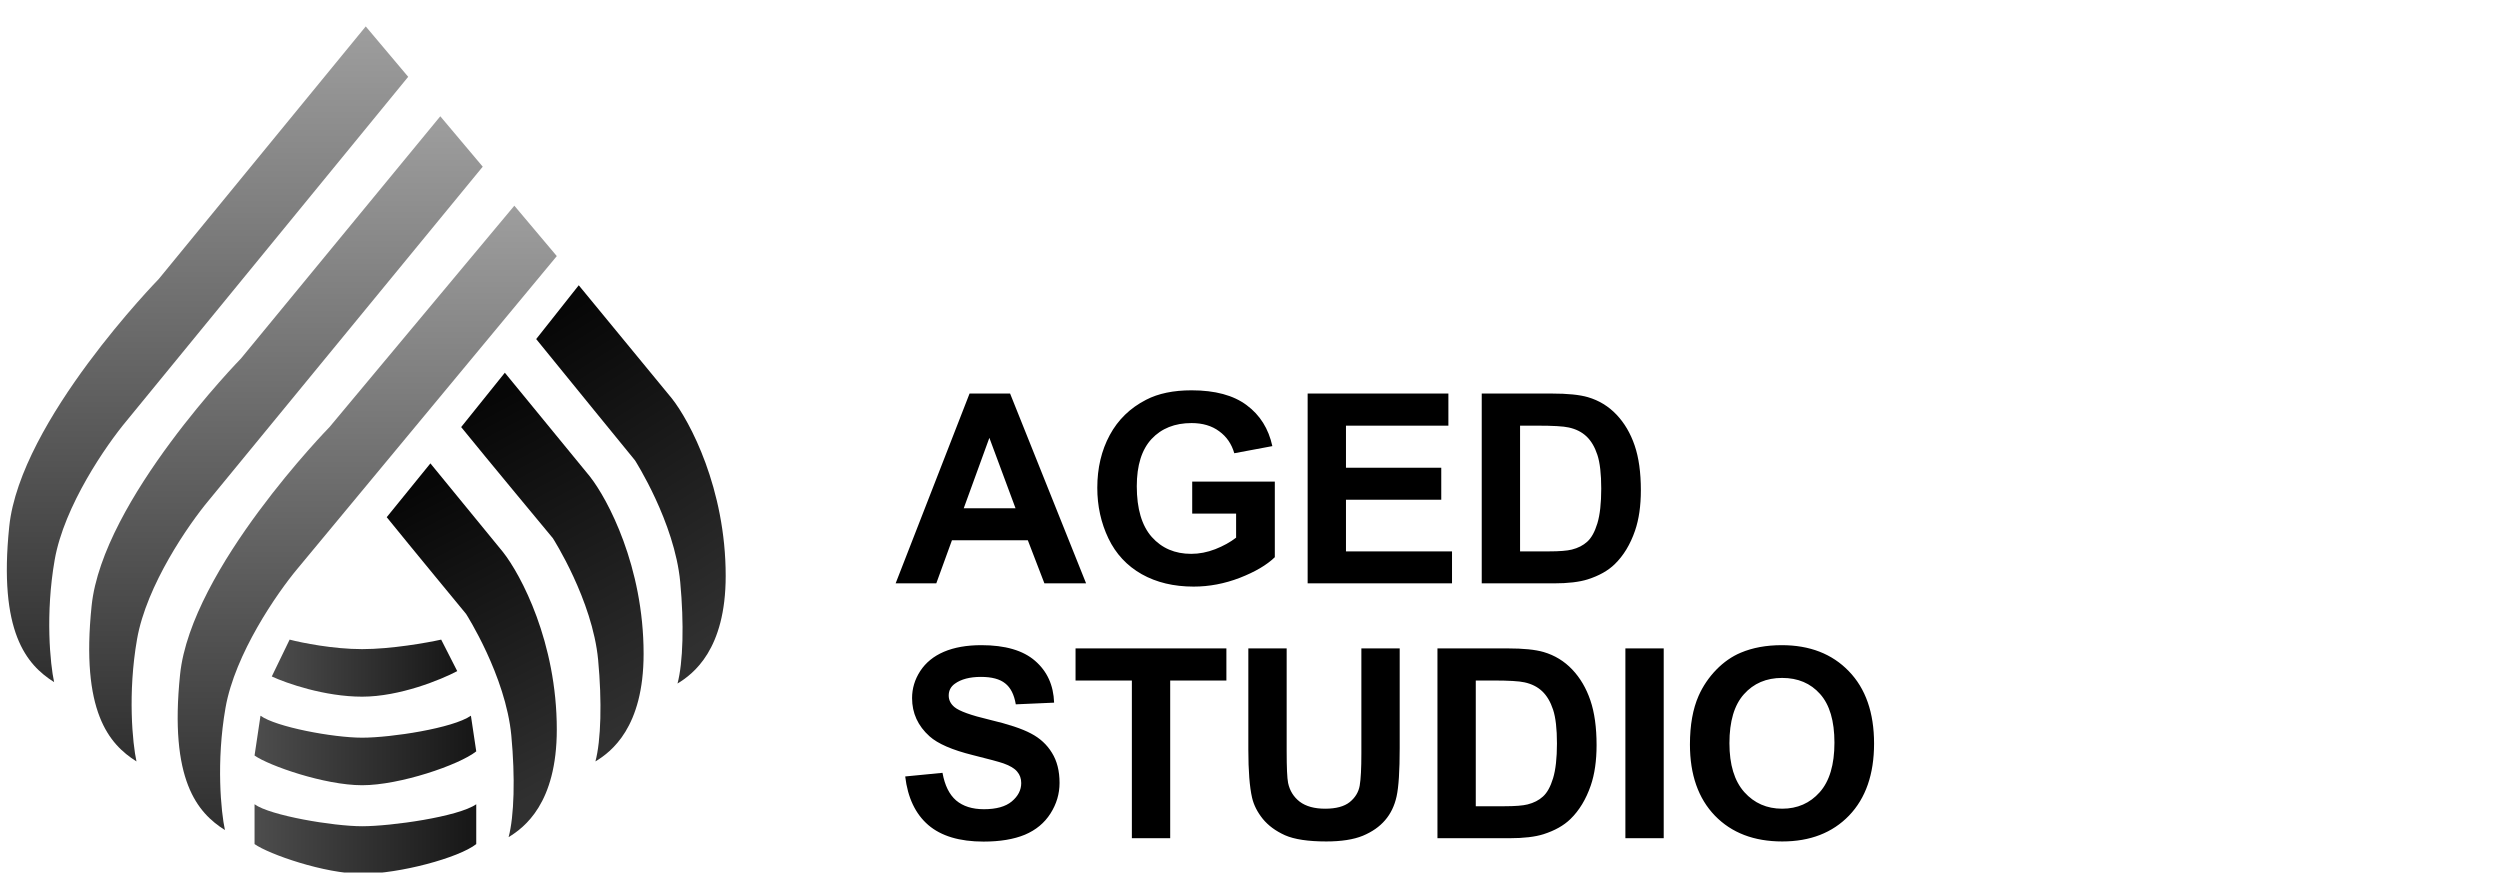 <svg width="206" height="72" viewBox="0 0 206 72" fill="none" xmlns="http://www.w3.org/2000/svg">
<g clip-path="url(#clip0_940_3276)">
<path d="M0.762 43.383C-0.139 52.094 2.189 54.771 4.459 56.207C4.134 54.725 3.728 50.579 4.506 46.133C5.284 41.687 8.766 36.663 10.433 34.672L33.635 6.329L30.137 2.177L13.072 23.001C13.072 23.001 1.663 34.672 0.762 43.383Z" fill="url(#paint0_linear_940_3276)"/>
<path d="M7.549 49.918C6.648 58.629 8.976 61.306 11.245 62.742C10.921 61.26 10.515 57.114 11.293 52.668C12.071 48.222 15.552 43.198 17.22 41.207L39.777 13.734L36.28 9.581L19.859 29.537C19.859 29.537 8.45 41.207 7.549 49.918Z" fill="url(#paint1_linear_940_3276)"/>
<path d="M14.839 55.574C13.938 64.285 16.266 66.962 18.535 68.398C18.211 66.916 17.804 62.77 18.582 58.324C19.36 53.878 22.842 48.855 24.509 46.863L45.88 21.102L42.382 16.949L27.149 35.193C27.149 35.193 15.74 46.863 14.839 55.574Z" fill="url(#paint2_linear_940_3276)"/>
<path d="M55.364 32.835L47.689 23.506L44.182 27.939C46.145 30.365 52.32 37.929 52.32 37.929C52.32 37.929 55.587 43.026 56.05 47.953C56.374 51.401 56.286 54.595 55.827 56.323C57.116 55.538 59.797 53.544 59.797 47.457C59.797 40.258 56.842 34.709 55.364 32.835Z" fill="url(#paint3_linear_940_3276)"/>
<path d="M48.6 39.254L41.599 30.712L38 35.191C39.963 37.617 45.556 44.349 45.556 44.349C45.556 44.349 48.823 49.445 49.286 54.373C49.61 57.82 49.522 61.014 49.063 62.742C50.352 61.957 53.033 59.963 53.033 53.876C53.033 46.678 50.077 41.129 48.6 39.254Z" fill="url(#paint4_linear_940_3276)"/>
<path d="M41.447 45.49L35.465 38.183L31.866 42.616C33.829 45.041 38.403 50.585 38.403 50.585C38.403 50.585 41.67 55.681 42.133 60.609C42.457 64.056 42.368 67.25 41.91 68.978C43.199 68.193 45.88 66.199 45.88 60.112C45.88 52.913 42.924 47.365 41.447 45.49Z" fill="url(#paint5_linear_940_3276)"/>
<path d="M29.84 53.488C27.45 53.488 24.861 52.965 23.865 52.704L22.395 55.741C23.587 56.296 26.745 57.406 29.84 57.406C32.935 57.406 36.354 56.002 37.676 55.3L36.354 52.704C35.179 52.965 32.23 53.488 29.84 53.488Z" fill="url(#paint6_linear_940_3276)"/>
<path d="M29.84 60.785C27.45 60.785 22.738 59.904 21.465 58.974L20.975 62.255C22.151 63.088 26.744 64.703 29.84 64.703C32.935 64.703 37.823 63.038 39.243 61.912L38.803 58.974C37.333 60.002 32.23 60.785 29.84 60.785Z" fill="url(#paint7_linear_940_3276)"/>
<path d="M29.84 68.082C27.45 68.082 22.248 67.201 20.975 66.27V69.552C22.151 70.385 26.744 72 29.84 72C32.935 72 37.823 70.678 39.243 69.552V66.27C37.774 67.299 32.23 68.082 29.84 68.082Z" fill="url(#paint8_linear_940_3276)"/>
<path d="M89.494 48.069H86.059L84.693 44.517H78.441L77.15 48.069H73.8L79.892 32.428H83.231L89.494 48.069ZM83.68 41.881L81.524 36.077L79.412 41.881H83.68ZM98.238 42.319V39.683H105.045V45.914C104.383 46.554 103.423 47.12 102.164 47.611C100.912 48.094 99.643 48.336 98.355 48.336C96.719 48.336 95.293 47.995 94.077 47.312C92.861 46.622 91.947 45.64 91.335 44.367C90.723 43.087 90.417 41.696 90.417 40.196C90.417 38.567 90.759 37.119 91.442 35.853C92.124 34.587 93.124 33.616 94.44 32.941C95.442 32.421 96.691 32.162 98.184 32.162C100.126 32.162 101.641 32.571 102.73 33.389C103.825 34.199 104.529 35.323 104.842 36.76L101.705 37.347C101.485 36.579 101.069 35.974 100.457 35.533C99.853 35.085 99.095 34.861 98.184 34.861C96.805 34.861 95.706 35.298 94.888 36.173C94.077 37.048 93.671 38.346 93.671 40.068C93.671 41.924 94.084 43.318 94.909 44.25C95.734 45.174 96.815 45.637 98.153 45.637C98.814 45.637 99.475 45.509 100.137 45.253C100.806 44.989 101.378 44.673 101.855 44.303V42.319H98.238ZM107.75 48.069V32.428H119.347V35.074H110.908V38.542H118.76V41.177H110.908V45.434H119.646V48.069H107.75ZM122.095 32.428H127.867C129.168 32.428 130.16 32.528 130.843 32.727C131.761 32.997 132.547 33.477 133.201 34.167C133.856 34.857 134.353 35.704 134.695 36.707C135.036 37.703 135.207 38.933 135.207 40.398C135.207 41.686 135.047 42.795 134.727 43.727C134.336 44.865 133.777 45.786 133.052 46.49C132.504 47.024 131.764 47.44 130.833 47.739C130.136 47.959 129.204 48.069 128.037 48.069H122.095V32.428ZM125.253 35.074V45.434H127.611C128.493 45.434 129.129 45.384 129.52 45.285C130.032 45.157 130.456 44.94 130.79 44.634C131.131 44.328 131.409 43.827 131.622 43.13C131.836 42.425 131.942 41.469 131.942 40.26C131.942 39.05 131.836 38.122 131.622 37.475C131.409 36.828 131.11 36.323 130.726 35.96C130.342 35.597 129.855 35.352 129.264 35.224C128.823 35.124 127.959 35.074 126.672 35.074H125.253ZM74.589 63.98L77.662 63.681C77.847 64.713 78.221 65.47 78.782 65.954C79.352 66.438 80.116 66.679 81.076 66.679C82.093 66.679 82.858 66.466 83.37 66.039C83.889 65.605 84.149 65.1 84.149 64.524C84.149 64.154 84.039 63.841 83.818 63.585C83.605 63.322 83.228 63.095 82.687 62.903C82.317 62.775 81.475 62.547 80.159 62.22C78.466 61.8 77.278 61.284 76.595 60.673C75.635 59.812 75.155 58.763 75.155 57.525C75.155 56.729 75.379 55.985 75.827 55.295C76.282 54.598 76.933 54.069 77.779 53.706C78.633 53.343 79.661 53.162 80.863 53.162C82.826 53.162 84.302 53.592 85.291 54.453C86.286 55.313 86.809 56.462 86.859 57.899L83.701 58.037C83.566 57.234 83.274 56.657 82.826 56.309C82.385 55.953 81.72 55.776 80.831 55.776C79.913 55.776 79.195 55.964 78.676 56.341C78.341 56.583 78.174 56.907 78.174 57.312C78.174 57.682 78.331 57.998 78.644 58.261C79.042 58.596 80.009 58.944 81.546 59.307C83.082 59.67 84.217 60.047 84.949 60.438C85.689 60.822 86.265 61.352 86.678 62.028C87.097 62.696 87.307 63.525 87.307 64.514C87.307 65.41 87.058 66.249 86.56 67.031C86.062 67.814 85.358 68.397 84.448 68.781C83.537 69.158 82.403 69.347 81.044 69.347C79.067 69.347 77.548 68.891 76.489 67.981C75.429 67.064 74.796 65.73 74.589 63.98ZM93.266 69.069V56.074H88.625V53.428H101.055V56.074H96.424V69.069H93.266ZM102.863 53.428H106.021V61.9C106.021 63.244 106.06 64.115 106.139 64.514C106.274 65.154 106.594 65.669 107.099 66.061C107.611 66.445 108.308 66.637 109.19 66.637C110.086 66.637 110.762 66.455 111.217 66.093C111.672 65.723 111.946 65.271 112.039 64.738C112.131 64.204 112.177 63.319 112.177 62.081V53.428H115.335V61.644C115.335 63.521 115.25 64.848 115.079 65.623C114.909 66.398 114.592 67.053 114.13 67.586C113.675 68.12 113.063 68.546 112.295 68.867C111.527 69.18 110.524 69.336 109.286 69.336C107.792 69.336 106.658 69.165 105.883 68.824C105.114 68.475 104.506 68.027 104.058 67.48C103.61 66.925 103.315 66.345 103.173 65.741C102.966 64.844 102.863 63.521 102.863 61.772V53.428ZM118.446 53.428H124.218C125.519 53.428 126.512 53.528 127.194 53.727C128.112 53.997 128.898 54.477 129.552 55.167C130.207 55.857 130.705 56.704 131.046 57.707C131.387 58.703 131.558 59.933 131.558 61.398C131.558 62.686 131.398 63.795 131.078 64.727C130.687 65.865 130.128 66.786 129.403 67.49C128.855 68.024 128.116 68.44 127.184 68.739C126.487 68.959 125.555 69.069 124.388 69.069H118.446V53.428ZM121.604 56.074V66.434H123.962C124.844 66.434 125.48 66.384 125.871 66.285C126.384 66.157 126.807 65.94 127.141 65.634C127.482 65.328 127.76 64.827 127.973 64.129C128.187 63.425 128.293 62.469 128.293 61.26C128.293 60.05 128.187 59.122 127.973 58.475C127.76 57.828 127.461 57.323 127.077 56.96C126.693 56.597 126.206 56.352 125.615 56.224C125.174 56.124 124.31 56.074 123.023 56.074H121.604ZM133.932 69.069V53.428H137.09V69.069H133.932ZM139.251 61.345C139.251 59.752 139.489 58.414 139.966 57.333C140.321 56.537 140.805 55.822 141.417 55.189C142.036 54.556 142.711 54.086 143.444 53.78C144.418 53.368 145.542 53.162 146.815 53.162C149.12 53.162 150.962 53.876 152.342 55.306C153.729 56.736 154.423 58.724 154.423 61.27C154.423 63.795 153.736 65.773 152.363 67.202C150.991 68.625 149.156 69.336 146.858 69.336C144.532 69.336 142.683 68.628 141.31 67.213C139.937 65.79 139.251 63.834 139.251 61.345ZM142.505 61.238C142.505 63.009 142.914 64.354 143.732 65.271C144.55 66.181 145.588 66.637 146.847 66.637C148.106 66.637 149.138 66.185 149.942 65.282C150.752 64.371 151.158 63.009 151.158 61.196C151.158 59.403 150.763 58.066 149.974 57.184C149.191 56.302 148.149 55.861 146.847 55.861C145.546 55.861 144.497 56.309 143.7 57.205C142.903 58.094 142.505 59.439 142.505 61.238Z" fill="black"/>
</g>
<defs>
<linearGradient id="paint0_linear_940_3276" x1="17.099" y1="2.177" x2="17.099" y2="56.207" gradientUnits="userSpaceOnUse">
<stop stop-color="#9E9E9E"/>
<stop offset="1" stop-color="#2F2F2F"/>
</linearGradient>
<linearGradient id="paint1_linear_940_3276" x1="23.564" y1="9.581" x2="23.564" y2="62.742" gradientUnits="userSpaceOnUse">
<stop stop-color="#9E9E9E"/>
<stop offset="1" stop-color="#2F2F2F"/>
</linearGradient>
<linearGradient id="paint2_linear_940_3276" x1="30.26" y1="16.949" x2="30.26" y2="68.398" gradientUnits="userSpaceOnUse">
<stop stop-color="#9E9E9E"/>
<stop offset="1" stop-color="#2F2F2F"/>
</linearGradient>
<linearGradient id="paint3_linear_940_3276" x1="44.182" y1="27.193" x2="59.797" y2="51.914" gradientUnits="userSpaceOnUse">
<stop stop-color="#070707"/>
<stop offset="1" stop-color="#303030"/>
</linearGradient>
<linearGradient id="paint4_linear_940_3276" x1="39.341" y1="33.668" x2="53.033" y2="59.124" gradientUnits="userSpaceOnUse">
<stop stop-color="#070707"/>
<stop offset="1" stop-color="#303030"/>
</linearGradient>
<linearGradient id="paint5_linear_940_3276" x1="33.602" y1="40.878" x2="45.88" y2="64.716" gradientUnits="userSpaceOnUse">
<stop stop-color="#070707"/>
<stop offset="1" stop-color="#303030"/>
</linearGradient>
<linearGradient id="paint6_linear_940_3276" x1="22.395" y1="55.055" x2="37.676" y2="55.055" gradientUnits="userSpaceOnUse">
<stop stop-color="#4D4D4D"/>
<stop offset="1" stop-color="#161616"/>
</linearGradient>
<linearGradient id="paint7_linear_940_3276" x1="20.975" y1="61.838" x2="39.243" y2="61.838" gradientUnits="userSpaceOnUse">
<stop stop-color="#4D4D4D"/>
<stop offset="1" stop-color="#161616"/>
</linearGradient>
<linearGradient id="paint8_linear_940_3276" x1="20.975" y1="69.135" x2="39.243" y2="69.135" gradientUnits="userSpaceOnUse">
<stop stop-color="#4D4D4D"/>
<stop offset="1" stop-color="#161616"/>
</linearGradient>
<clipPath id="clip0_940_3276">
<rect width="205" height="71" fill="white" transform="translate(0.433 0.898)"/>
</clipPath>
</defs>
</svg>

